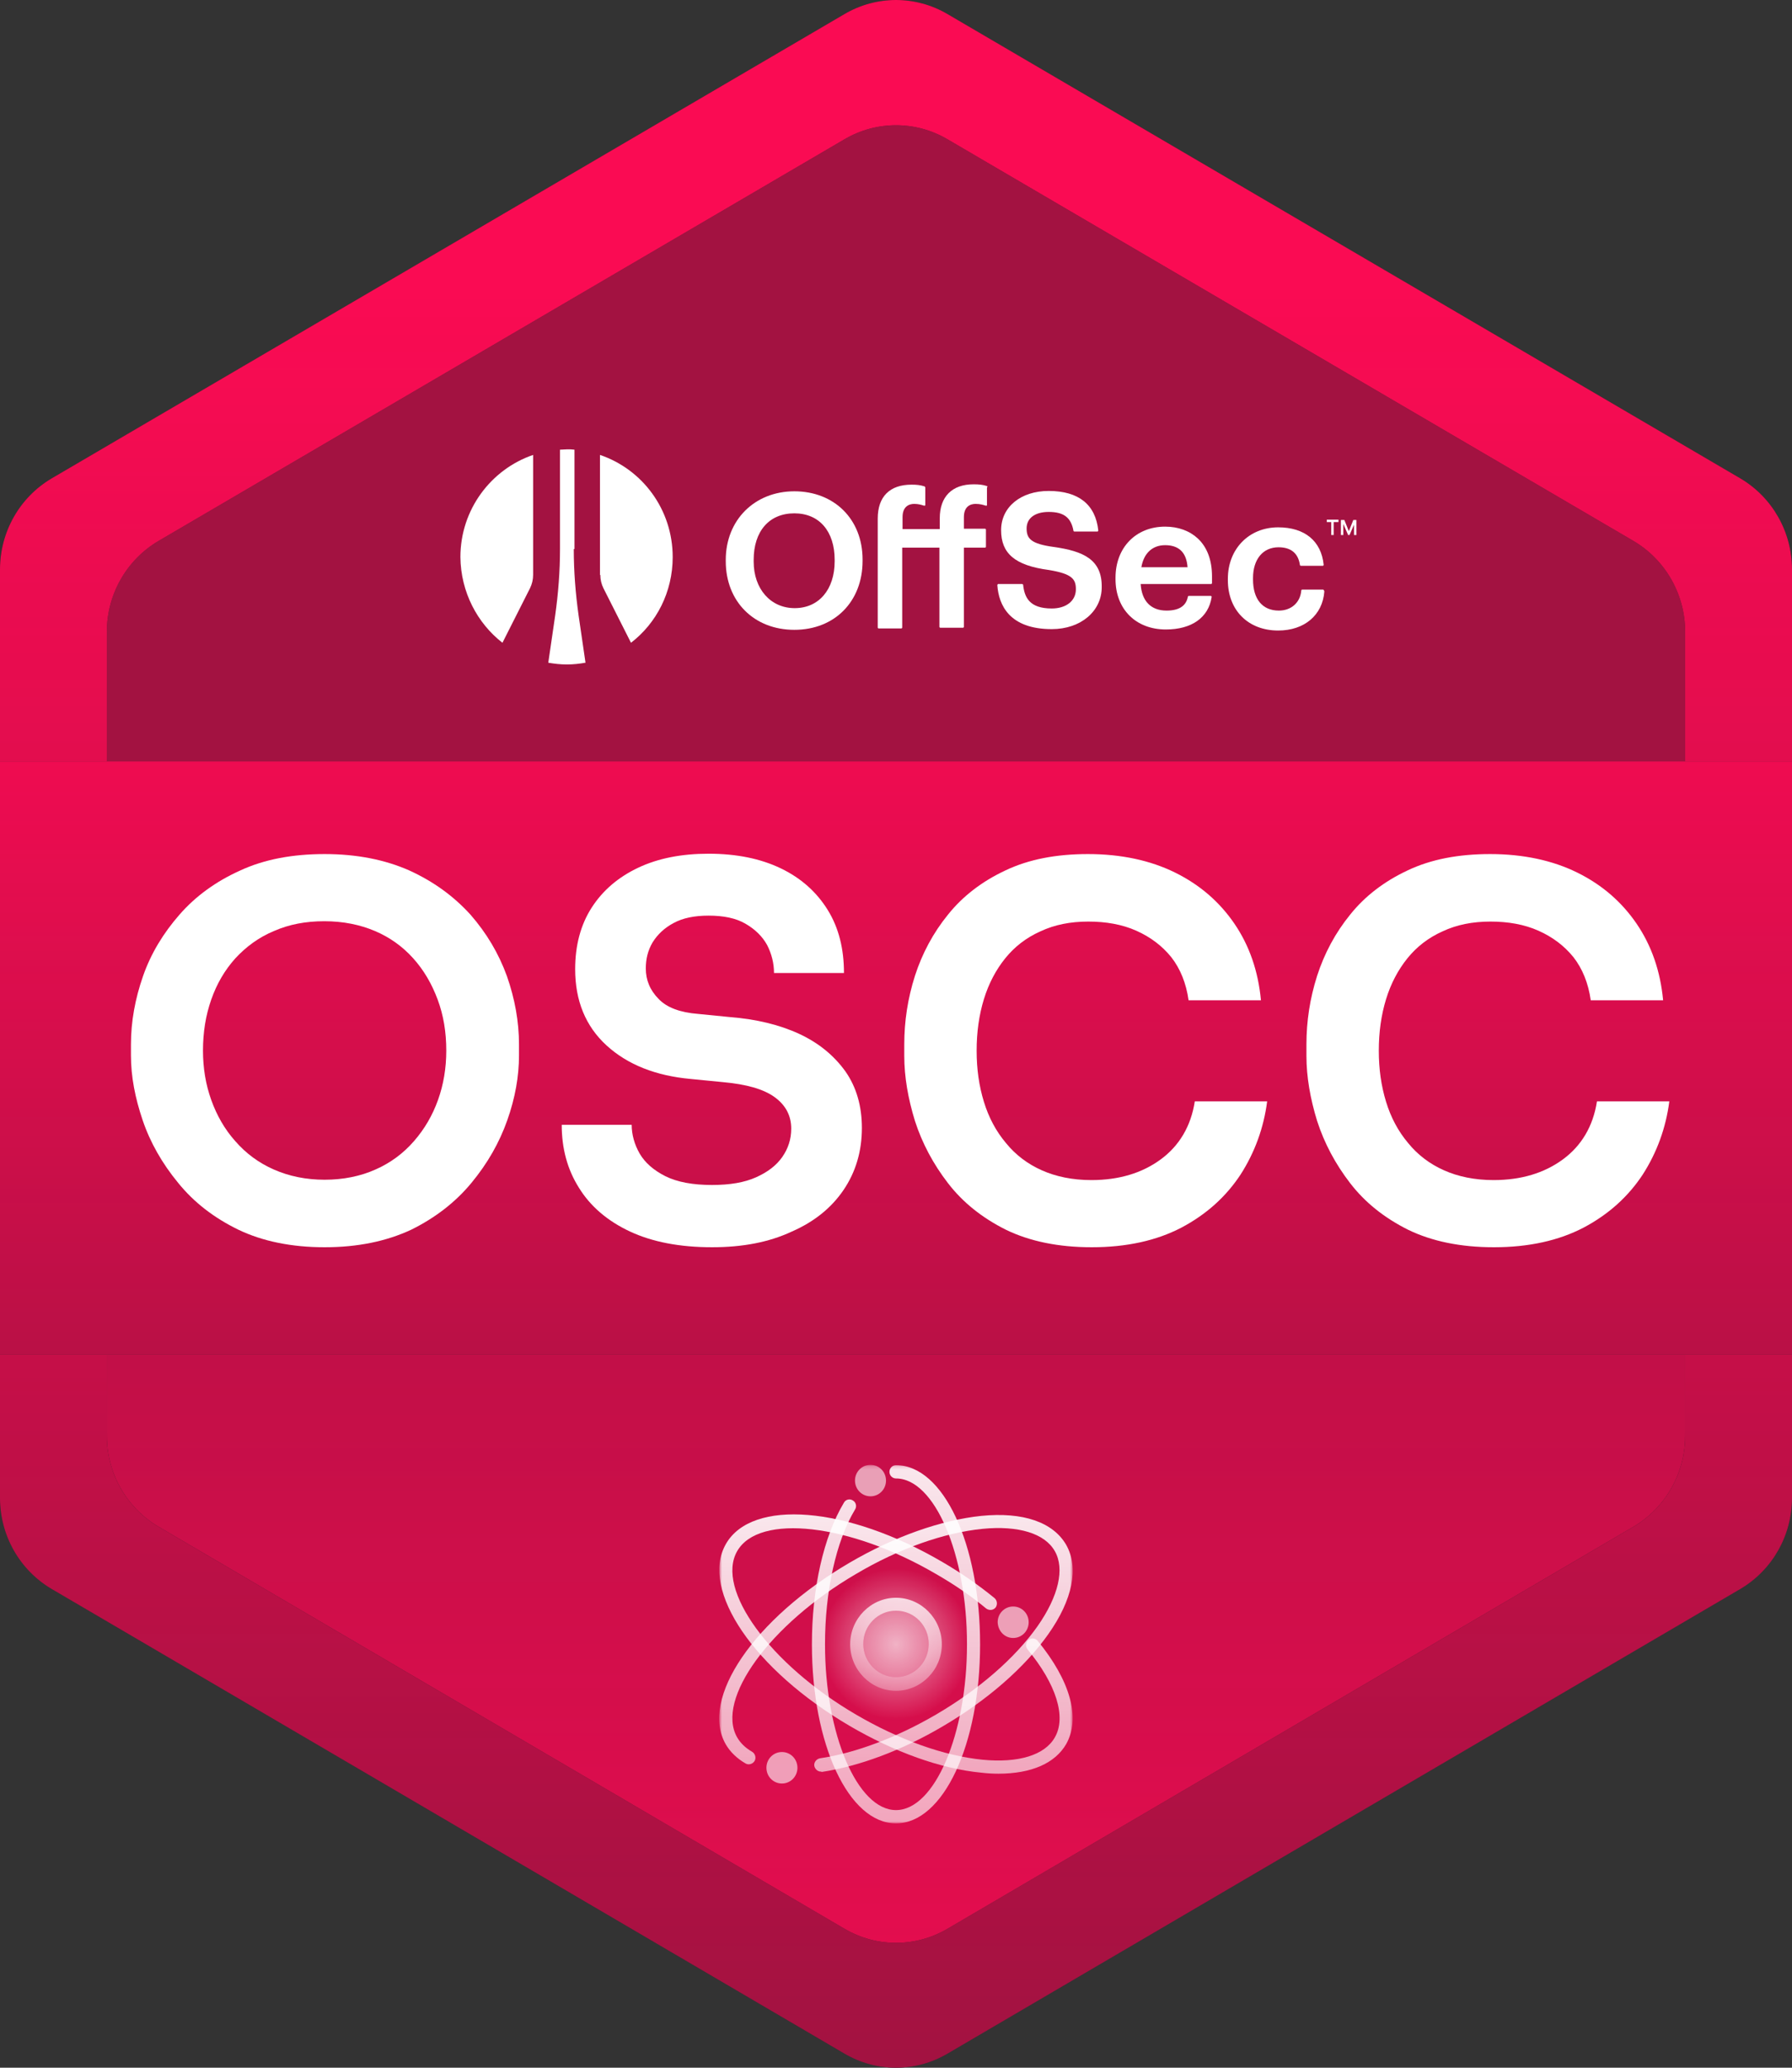<svg width="520" height="600" viewBox="0 0 520 600" fill="none" xmlns="http://www.w3.org/2000/svg">
<rect x="0" y="0" width="520" height="600" fill="#333333" stroke="none"/>
<path d="M0 165.2V434.698C0 445.559 5.7 455.608 15 461.09L245 595.889C254.3 601.37 265.7 601.37 275 595.889L505 461.09C514.3 455.608 520 445.559 520 434.698V165.2C520 154.339 514.3 144.29 505 138.809L275 4.111C265.7 -1.37 254.3 -1.37 245 4.111L15 138.809C5.7 144.29 0 154.339 0 165.2Z" fill="#201C26"/>
<path d="M0 165.2V434.698C0 445.559 5.7 455.608 15 461.09L245 595.889C254.3 601.37 265.7 601.37 275 595.889L505 461.09C514.3 455.608 520 445.559 520 434.698V165.2C520 154.339 514.3 144.29 505 138.809L275 4.111C265.7 -1.37 254.3 -1.37 245 4.111L15 138.809C5.7 144.29 0 154.339 0 165.2Z" fill="url(#paint0_linear_831_12782)"/>
<path d="M31 183.37V416.63C31 427.491 36.7 437.54 46 443.021L245 559.651C254.3 565.133 265.7 565.133 275 559.651L474 443.021C483.3 437.54 489 427.491 489 416.63V183.37C489 172.509 483.3 162.46 474 156.978L275 40.45C265.7 34.968 254.3 34.968 245 40.45L46 156.978C36.7 162.46 31 172.509 31 183.37Z" fill="#201C26"/>
<path d="M31 183.37V416.63C31 427.491 36.7 437.54 46 443.021L245 559.651C254.3 565.133 265.7 565.133 275 559.651L474 443.021C483.3 437.54 489 427.491 489 416.63V183.37C489 172.509 483.3 162.46 474 156.978L275 40.45C265.7 34.968 254.3 34.968 245 40.45L46 156.978C36.7 162.46 31 172.509 31 183.37Z" fill="url(#paint1_linear_831_12782)"/>
<path d="M520 220.927H0V393.081H520V220.927Z" fill="#201C26"/>
<path d="M520 220.927H0V393.081H520V220.927Z" fill="url(#paint2_linear_831_12782)"/>
<path d="M94.2 361.919C84.6 361.919 76.2 360.193 69.2 356.843C62.1 353.392 56.3 348.926 51.7 343.242C47.1 337.659 43.6 331.568 41.4 325.072C39.2 318.576 38 312.384 38 306.293V303.045C38 296.447 39.2 289.85 41.5 283.252C43.8 276.654 47.4 270.766 52.1 265.387C56.8 260.007 62.7 255.744 69.7 252.597C76.7 249.349 84.9 247.826 94.2 247.826C103.5 247.826 111.7 249.45 118.8 252.597C125.9 255.845 131.7 260.108 136.5 265.387C141.2 270.766 144.7 276.654 147.1 283.252C149.4 289.85 150.6 296.447 150.6 303.045V306.293C150.6 312.282 149.5 318.576 147.2 325.072C144.9 331.568 141.5 337.557 136.8 343.242C132.2 348.824 126.3 353.392 119.3 356.843C112.1 360.193 103.8 361.919 94.2 361.919ZM94.2 342.328C99.6 342.328 104.6 341.313 108.9 339.384C113.3 337.456 117 334.715 120.1 331.162C123.2 327.61 125.5 323.651 127.1 319.185C128.7 314.718 129.5 309.948 129.5 304.872C129.5 299.493 128.7 294.62 127 290.053C125.3 285.485 123 281.526 119.9 278.075C116.8 274.624 113.1 271.985 108.8 270.157C104.5 268.33 99.6 267.315 94.1 267.315C88.7 267.315 83.9 268.229 79.5 270.157C75.1 271.985 71.4 274.725 68.3 278.075C65.2 281.526 62.9 285.485 61.3 290.053C59.7 294.62 58.9 299.493 58.9 304.872C58.9 309.948 59.7 314.718 61.3 319.185C62.9 323.651 65.2 327.711 68.3 331.162C71.4 334.715 75.1 337.456 79.5 339.384C83.9 341.313 88.8 342.328 94.2 342.328Z" fill="white"/>
<path d="M206.6 361.918C197.3 361.918 189.3 360.396 182.8 357.351C176.3 354.306 171.3 350.042 168 344.663C164.6 339.283 163 333.192 163 326.392H183.3C183.3 329.234 184.1 332.076 185.6 334.715C187.2 337.456 189.7 339.587 193.1 341.313C196.6 343.038 201.1 343.85 206.6 343.85C211.8 343.85 216 343.14 219.4 341.617C222.8 340.095 225.3 338.166 227 335.73C228.7 333.294 229.6 330.553 229.6 327.508C229.6 323.752 228 320.707 224.8 318.373C221.6 316.038 216.6 314.617 209.8 314.008L200.5 313.094C190.3 312.181 182.1 308.933 176 303.35C169.9 297.767 166.9 290.357 166.9 281.221C166.9 274.319 168.5 268.33 171.7 263.356C174.9 258.383 179.4 254.525 185.2 251.785C191 249.044 197.8 247.725 205.6 247.725C213.7 247.725 220.7 249.146 226.6 251.988C232.5 254.83 237 258.89 240.2 264.067C243.4 269.244 244.9 275.334 244.9 282.338H224.6C224.6 279.496 223.9 276.755 222.6 274.218C221.2 271.68 219.1 269.65 216.3 268.026C213.5 266.402 209.9 265.691 205.6 265.691C201.5 265.691 198.1 266.402 195.5 267.823C192.8 269.244 190.8 271.172 189.4 273.406C188 275.74 187.4 278.278 187.4 281.018C187.4 284.368 188.6 287.312 191.1 289.849C193.5 292.387 197.4 293.808 202.6 294.214L211.8 295.128C219.5 295.737 226.2 297.361 231.9 300C237.6 302.639 242 306.293 245.3 310.861C248.5 315.429 250.1 320.91 250.1 327.305C250.1 334.106 248.3 340.095 244.8 345.272C241.3 350.448 236.3 354.509 229.8 357.351C223.1 360.497 215.4 361.918 206.6 361.918Z" fill="white"/>
<path d="M316.8 361.919C307.1 361.919 298.8 360.193 291.9 356.843C285 353.392 279.4 348.926 275.1 343.343C270.8 337.76 267.6 331.771 265.5 325.275C263.5 318.779 262.4 312.485 262.4 306.395V303.045C262.4 296.346 263.4 289.748 265.5 283.15C267.6 276.654 270.8 270.665 275.1 265.387C279.4 260.007 285 255.744 291.7 252.597C298.5 249.349 306.5 247.826 315.7 247.826C325.3 247.826 333.8 249.653 341 253.206C348.2 256.759 353.9 261.732 358.2 268.026C362.5 274.319 365.1 281.729 365.9 290.256H344.9C344.2 285.282 342.5 281.12 339.9 277.77C337.2 274.421 333.8 271.883 329.7 270.056C325.6 268.229 320.9 267.417 315.8 267.417C310.6 267.417 306 268.33 301.9 270.259C297.8 272.086 294.4 274.725 291.7 278.075C289 281.425 286.9 285.383 285.5 289.951C284.1 294.519 283.4 299.493 283.4 304.872C283.4 310.252 284.1 315.124 285.5 319.692C286.9 324.26 289 328.219 291.9 331.67C294.7 335.121 298.2 337.76 302.3 339.587C306.4 341.414 311.2 342.429 316.7 342.429C324.7 342.429 331.4 340.399 336.8 336.441C342.2 332.482 345.6 326.798 346.7 319.591H367.7C366.7 327.305 364.1 334.411 360 340.805C355.8 347.2 350.1 352.377 342.8 356.234C335.6 359.99 326.9 361.919 316.8 361.919Z" fill="white"/>
<path d="M433.5 361.919C423.8 361.919 415.5 360.193 408.6 356.843C401.7 353.392 396.1 348.926 391.8 343.343C387.5 337.76 384.3 331.771 382.2 325.275C380.2 318.779 379.1 312.485 379.1 306.395V303.045C379.1 296.346 380.1 289.748 382.2 283.15C384.3 276.654 387.5 270.665 391.8 265.387C396.1 260.007 401.7 255.744 408.4 252.597C415.2 249.349 423.2 247.826 432.4 247.826C442 247.826 450.5 249.653 457.7 253.206C464.9 256.759 470.6 261.732 474.9 268.026C479.2 274.319 481.8 281.729 482.6 290.256H461.6C460.9 285.282 459.2 281.12 456.6 277.77C453.9 274.421 450.5 271.883 446.4 270.056C442.3 268.229 437.6 267.417 432.5 267.417C427.3 267.417 422.7 268.33 418.6 270.259C414.5 272.086 411.1 274.725 408.4 278.075C405.7 281.425 403.6 285.383 402.2 289.951C400.8 294.519 400.1 299.493 400.1 304.872C400.1 310.252 400.8 315.124 402.2 319.692C403.6 324.26 405.7 328.219 408.6 331.67C411.4 335.121 414.9 337.76 419 339.587C423.1 341.414 427.9 342.429 433.4 342.429C441.4 342.429 448.1 340.399 453.5 336.441C458.9 332.482 462.3 326.798 463.4 319.591H484.4C483.4 327.305 480.8 334.411 476.7 340.805C472.5 347.2 466.8 352.377 459.5 356.234C452.3 359.99 443.6 361.919 433.5 361.919Z" fill="white"/>
<path fill-rule="evenodd" clip-rule="evenodd" d="M166.5 159.313C166.5 165.809 167 172.204 167.9 178.599L169.9 192.302C168.1 192.607 166.4 192.81 164.5 192.81C162.6 192.81 160.9 192.607 159.1 192.302L161.1 178.599C162 172.204 162.5 165.809 162.5 159.313V130.485C163.2 130.485 163.9 130.384 164.6 130.384C165.3 130.384 166 130.384 166.7 130.485V159.313H166.5ZM145.8 186.516L153.8 170.682C154.4 169.463 154.7 168.144 154.7 166.824V132.008C142.5 136.17 133.6 147.843 133.6 161.648C133.7 171.798 138.5 180.832 145.8 186.516ZM174.2 166.824C174.2 168.144 174.5 169.463 175.1 170.682L183.1 186.516C190.5 180.832 195.2 171.798 195.2 161.648C195.2 147.843 186.4 136.17 174.1 132.008V166.824H174.2Z" fill="white"/>
<path d="M385 151.497V150.786H388.4V151.497H385ZM386.3 155.252V151.294H387V155.252H386.3ZM389.1 155.252V150.888H389.8V155.252H389.1ZM391.2 155.252L389.3 150.888H390.1L391.4 154.136L392.7 150.888H393.5L391.6 155.252H391.2ZM392.9 155.252V150.888H393.6V155.252H392.9Z" fill="white"/>
<path d="M230.5 142.564C219 142.564 210.6 150.887 210.6 162.459V162.865C210.6 174.538 218.8 182.76 230.5 182.76C242.2 182.76 250.3 174.538 250.3 162.764V162.358C250.3 150.684 242.1 142.564 230.5 142.564ZM218.7 162.459C218.7 154.136 223.2 148.959 230.5 148.959C237.8 148.959 242.2 154.237 242.2 162.459V162.865C242.2 171.087 237.6 176.467 230.6 176.467C223.6 176.467 218.7 170.884 218.7 162.967V162.459Z" fill="white"/>
<path d="M286.399 141.042C285.099 140.636 284.099 140.534 282.499 140.534C276.299 140.534 272.699 144.087 272.699 150.38V153.527H261.899V150.076C261.899 146.929 263.799 146.219 265.299 146.219C266.499 146.219 267.499 146.523 268.099 146.726C268.199 146.726 268.299 146.726 268.399 146.726C268.499 146.625 268.499 146.625 268.499 146.523V141.448C268.499 141.346 268.399 141.245 268.299 141.143C266.999 140.737 265.999 140.636 264.499 140.636C258.199 140.636 254.699 144.087 254.699 150.482V182.05C254.699 182.253 254.799 182.355 254.999 182.355H261.499C261.699 182.355 261.799 182.253 261.799 182.05V158.907H272.599V181.847C272.599 182.05 272.699 182.152 272.899 182.152H279.399C279.599 182.152 279.699 182.05 279.699 181.847V158.907H285.799C285.999 158.907 286.099 158.805 286.099 158.602V153.73C286.099 153.527 285.999 153.425 285.799 153.425H279.699V150.076C279.699 146.929 281.599 146.219 283.099 146.219C284.399 146.219 285.399 146.523 285.999 146.726C286.099 146.726 286.199 146.726 286.299 146.726C286.399 146.726 286.399 146.625 286.399 146.523V141.448C286.599 141.245 286.599 141.143 286.399 141.042Z" fill="white"/>
<path d="M305.7 158.703C299.1 157.79 297.9 156.267 297.9 153.324C297.9 150.38 300.3 148.553 304.3 148.553C308.7 148.553 310.8 150.177 311.5 154.034C311.5 154.136 311.6 154.237 311.8 154.237H318.4C318.5 154.237 318.6 154.237 318.6 154.136C318.7 154.034 318.7 154.034 318.7 153.933C317.9 146.421 313 142.462 304.3 142.462C296.2 142.462 290.5 147.132 290.5 153.831C290.5 160.53 294.4 164.083 304.4 165.403C311.1 166.519 312.2 168.042 312.2 170.985C312.2 174.335 309.4 176.568 305.2 176.568C298.7 176.568 297.3 173.32 296.9 169.767C296.9 169.666 296.8 169.463 296.6 169.463H289.7C289.6 169.463 289.5 169.463 289.5 169.564C289.5 169.666 289.4 169.666 289.4 169.767C289.8 175.553 292.9 182.557 305.2 182.557C313.6 182.557 319.7 177.38 319.7 170.376C319.8 162.358 314.4 159.921 305.7 158.703Z" fill="white"/>
<path d="M347.599 156.268C345.199 154.034 341.899 152.816 338.099 152.816C329.599 152.816 323.699 158.907 323.699 167.636V168.042C323.699 176.772 329.599 182.659 338.299 182.659C345.799 182.659 350.699 179.208 351.599 173.219C351.599 173.118 351.599 173.016 351.499 173.016C351.399 172.915 351.399 172.915 351.299 172.915H344.999C344.899 172.915 344.699 173.016 344.699 173.118C344.199 175.858 342.099 177.178 338.499 177.178C333.999 177.178 331.299 174.437 330.999 169.463H351.399C351.599 169.463 351.699 169.362 351.699 169.159V167.23C351.699 162.561 350.299 158.805 347.599 156.268ZM331.199 164.591C331.899 160.531 334.399 158.196 338.099 158.196C342.099 158.196 344.299 160.328 344.599 164.591H331.199Z" fill="white"/>
<path d="M384.099 171.189C383.999 171.088 383.999 171.088 383.899 171.088H377.899C377.699 171.088 377.599 171.189 377.599 171.392C377.299 174.843 374.699 177.178 371.099 177.178C366.299 177.178 363.599 173.828 363.599 168.144V167.738C363.599 162.257 366.499 158.805 370.999 158.805C374.599 158.805 376.699 160.531 377.199 163.881C377.199 163.982 377.299 164.185 377.499 164.185H383.799C383.899 164.185 383.999 164.185 383.999 164.084C384.099 163.982 384.099 163.982 384.099 163.881C383.399 156.978 378.599 153.02 370.899 153.02C362.399 153.02 356.299 159.313 356.299 167.941V168.347C356.299 177.076 362.199 182.964 370.899 182.964C378.499 182.964 383.799 178.497 384.299 171.595C384.199 171.392 384.199 171.291 384.099 171.189Z" fill="white"/>
<mask id="mask0_831_12782" style="mask-type:luminance" maskUnits="userSpaceOnUse" x="208" y="425" width="104" height="105">
<path d="M311.299 425.157H208.699V529.2H311.299V425.157Z" fill="white"/>
</mask>
<g mask="url(#mask0_831_12782)">
<path opacity="0.6" d="M259.999 455.203C247.999 455.203 238.299 465.049 238.299 477.128C238.299 489.208 247.999 499.054 259.999 499.054C271.999 499.054 281.699 489.208 281.699 477.128C281.699 464.948 271.999 455.203 259.999 455.203Z" fill="url(#paint3_radial_831_12782)"/>
<path opacity="0.9" d="M260 529.099C246.3 529.099 235.6 506.26 235.6 477.128C235.6 460.887 239 445.864 244.9 436.018C245.4 435.105 246.6 434.8 247.5 435.409C248.4 435.917 248.7 437.135 248.1 438.048C242.6 447.184 239.4 461.801 239.4 477.128C239.4 503.215 248.8 525.242 260 525.242C271.2 525.242 280.6 503.215 280.6 477.128C280.6 451.041 271.2 429.014 260 429.014C259 429.014 258.1 428.202 258.1 427.086C258.1 426.071 258.9 425.157 260 425.157C273.7 425.157 284.4 447.996 284.4 477.128C284.4 506.26 273.7 529.099 260 529.099Z" fill="url(#paint4_linear_831_12782)"/>
<path opacity="0.9" d="M238.199 514.076C237.299 514.076 236.499 513.366 236.299 512.452C236.099 511.437 236.899 510.422 237.899 510.219C248.299 508.696 260.299 504.129 271.599 497.531C284.099 490.222 294.599 481.087 301.099 471.85C307.199 463.12 308.999 455.203 306.099 450.128C303.199 444.951 295.499 442.616 285.099 443.631C273.999 444.748 260.899 449.315 248.399 456.725C223.399 471.342 207.599 493.064 213.899 504.129C214.899 505.854 216.299 507.174 218.199 508.29C219.099 508.798 219.499 510.016 218.999 510.929C218.499 511.843 217.299 512.249 216.399 511.741C213.899 510.32 211.899 508.392 210.599 506.159C202.999 492.861 218.799 469.718 246.499 453.477C259.499 445.864 273.099 441.093 284.699 439.875C296.899 438.657 305.599 441.703 309.399 448.3C313.099 454.898 311.299 464.135 304.199 474.184C297.399 483.827 286.499 493.369 273.499 500.982C261.799 507.884 249.299 512.553 238.399 514.178C238.399 514.076 238.299 514.076 238.199 514.076Z" fill="url(#paint5_linear_831_12782)"/>
<path opacity="0.9" d="M289.699 514.685C288.099 514.685 286.399 514.584 284.699 514.381C272.999 513.264 259.499 508.392 246.499 500.779C218.799 484.538 203.099 461.395 210.599 448.097C218.099 434.8 245.799 437.033 273.499 453.274C278.899 456.421 283.999 459.974 288.599 463.729C289.399 464.44 289.499 465.658 288.899 466.47C288.199 467.282 287.099 467.383 286.199 466.774C281.799 463.12 276.899 459.771 271.599 456.725C246.599 442.109 220.199 439.063 213.899 450.127C207.599 461.192 223.399 482.914 248.399 497.531C260.899 504.839 273.899 509.508 285.099 510.625C295.499 511.64 303.199 509.305 306.099 504.129C309.499 498.241 306.499 488.7 298.199 478.651C297.499 477.839 297.599 476.62 298.399 475.91C299.199 475.199 300.399 475.301 301.099 476.113C310.599 487.685 313.599 498.546 309.399 506.057C306.199 511.64 299.299 514.685 289.699 514.685Z" fill="url(#paint6_linear_831_12782)"/>
<path opacity="0.2" d="M260 467.384C254.7 467.384 250.5 471.749 250.5 477.027C250.5 482.305 254.8 486.67 260 486.67C265.3 486.67 269.5 482.305 269.5 477.027C269.5 471.749 265.3 467.384 260 467.384Z" fill="white"/>
<path opacity="0.8" d="M259.999 490.628C252.699 490.628 246.699 484.538 246.699 477.128C246.699 469.718 252.699 463.628 259.999 463.628C267.299 463.628 273.299 469.718 273.299 477.128C273.299 484.538 267.299 490.628 259.999 490.628ZM259.999 467.384C254.699 467.384 250.499 471.748 250.499 477.027C250.499 482.305 254.799 486.67 259.999 486.67C265.299 486.67 269.499 482.305 269.499 477.027C269.499 471.748 265.299 467.384 259.999 467.384Z" fill="url(#paint7_linear_831_12782)"/>
<path opacity="0.6" d="M294 475.301C296.5 475.301 298.5 473.271 298.5 470.733C298.5 468.196 296.5 466.166 294 466.166C291.5 466.166 289.5 468.196 289.5 470.733C289.6 473.271 291.5 475.301 294 475.301Z" fill="white"/>
<path opacity="0.6" d="M226.898 517.528C229.398 517.528 231.398 515.497 231.398 512.96C231.398 510.422 229.398 508.392 226.898 508.392C224.398 508.392 222.398 510.422 222.398 512.96C222.398 515.497 224.398 517.528 226.898 517.528Z" fill="white"/>
<path opacity="0.6" d="M252.6 434.191C255.1 434.191 257.1 432.161 257.1 429.623C257.1 427.086 255.1 425.056 252.6 425.056C250.1 425.056 248.1 427.086 248.1 429.623C248.1 432.161 250.1 434.191 252.6 434.191Z" fill="white"/>
</g>
<defs>
<linearGradient id="paint0_linear_831_12782" x1="259.999" y1="597.252" x2="259.999" y2="84.231" gradientUnits="userSpaceOnUse">
<stop stop-color="#FA0B53" stop-opacity="0.6"/>
<stop offset="1" stop-color="#FA0B53"/>
</linearGradient>
<linearGradient id="paint1_linear_831_12782" x1="259.999" y1="679.122" x2="259.999" y2="235.189" gradientUnits="userSpaceOnUse">
<stop stop-color="#FA0B53"/>
<stop offset="1" stop-color="#FA0B53" stop-opacity="0.6"/>
</linearGradient>
<linearGradient id="paint2_linear_831_12782" x1="260" y1="183.977" x2="260" y2="467.054" gradientUnits="userSpaceOnUse">
<stop stop-color="#FA0B53"/>
<stop offset="1" stop-color="#FA0B53" stop-opacity="0.6"/>
</linearGradient>
<radialGradient id="paint3_radial_831_12782" cx="0" cy="0" r="1" gradientUnits="userSpaceOnUse" gradientTransform="translate(260.003 477.079) rotate(90) scale(21.91 21.667)">
<stop stop-color="white"/>
<stop offset="1" stop-color="white" stop-opacity="0"/>
</radialGradient>
<linearGradient id="paint4_linear_831_12782" x1="260.002" y1="425.112" x2="260.002" y2="529.107" gradientUnits="userSpaceOnUse">
<stop stop-color="white"/>
<stop offset="1" stop-color="white" stop-opacity="0.7"/>
</linearGradient>
<linearGradient id="paint5_linear_831_12782" x1="259.998" y1="439.518" x2="259.998" y2="514.059" gradientUnits="userSpaceOnUse">
<stop stop-color="white"/>
<stop offset="1" stop-color="white" stop-opacity="0.7"/>
</linearGradient>
<linearGradient id="paint6_linear_831_12782" x1="259.988" y1="439.498" x2="259.988" y2="514.682" gradientUnits="userSpaceOnUse">
<stop stop-color="white"/>
<stop offset="1" stop-color="white" stop-opacity="0.7"/>
</linearGradient>
<linearGradient id="paint7_linear_831_12782" x1="260.843" y1="463.629" x2="258.031" y2="507.19" gradientUnits="userSpaceOnUse">
<stop stop-color="white"/>
<stop offset="1" stop-color="white" stop-opacity="0"/>
</linearGradient>
</defs>
</svg>
